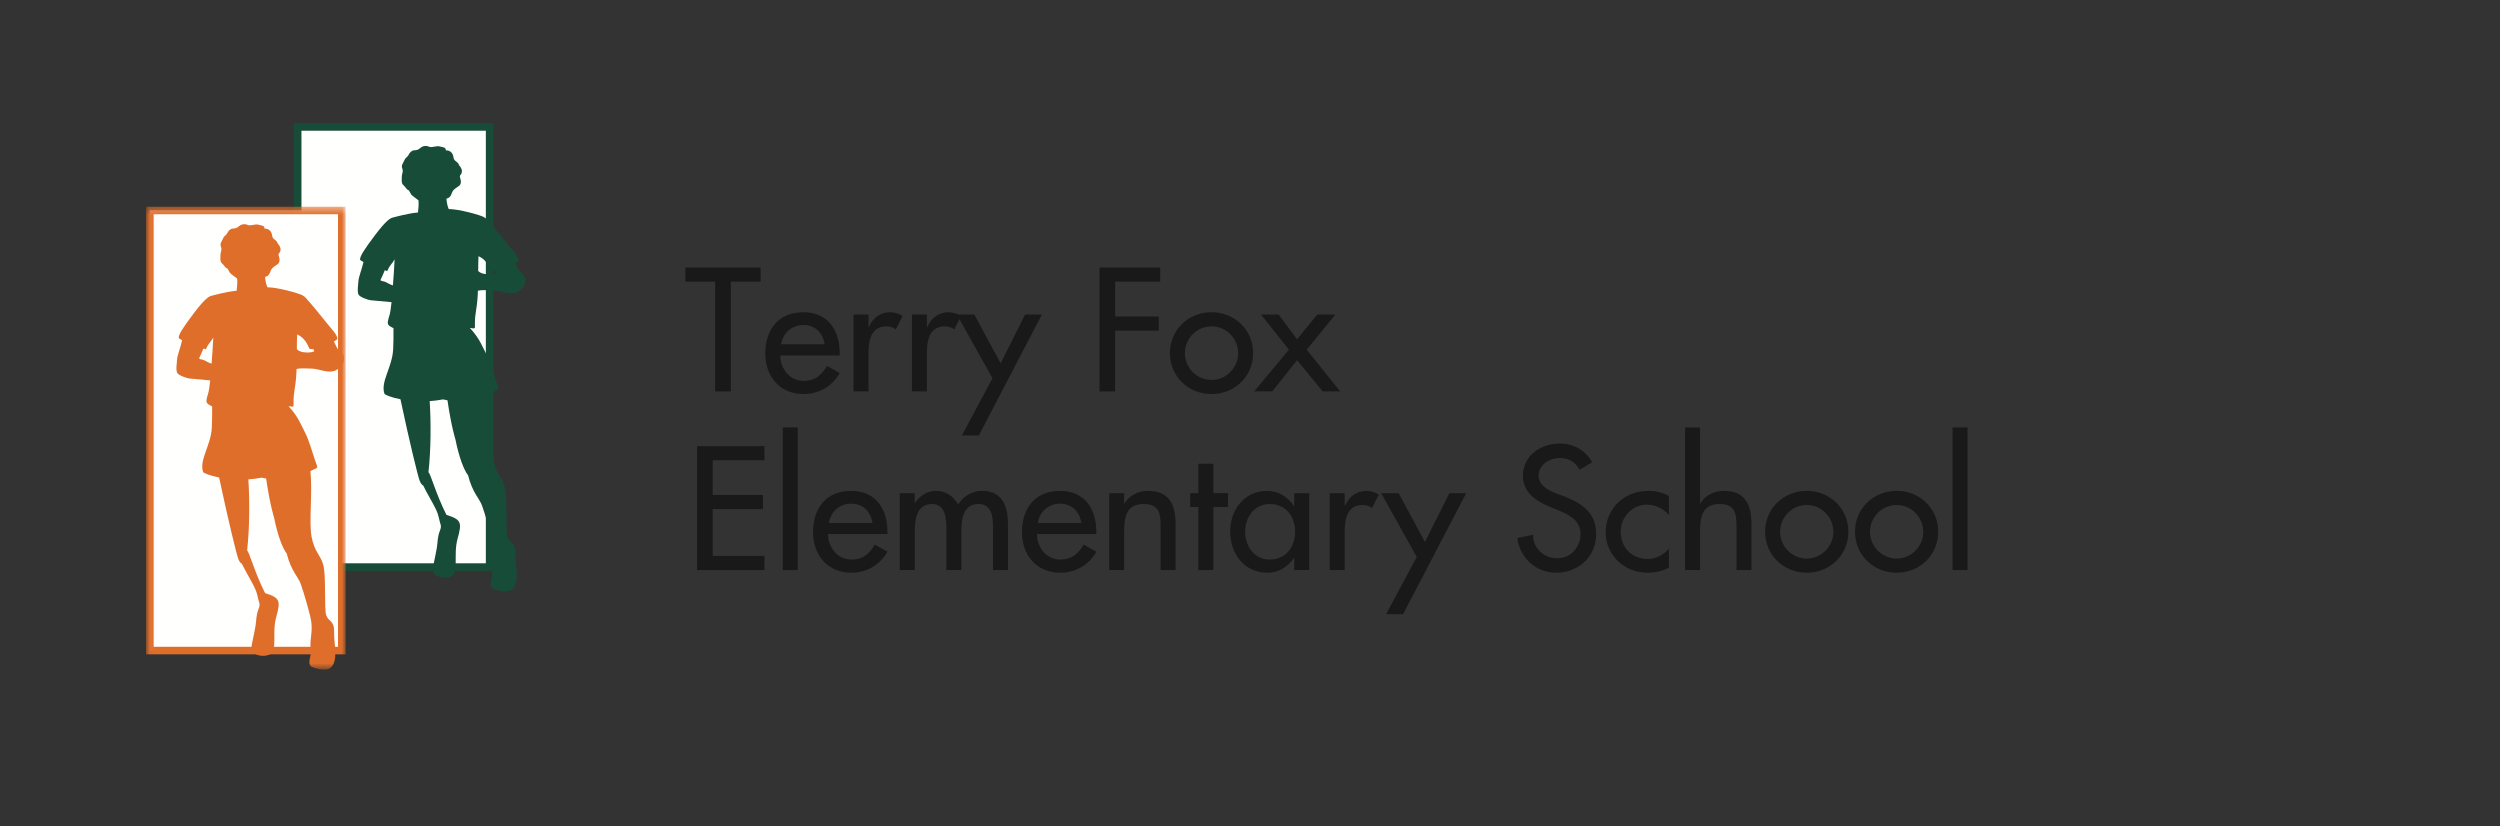 <?xml version="1.0" encoding="UTF-8"?>
<svg width="351px" height="116px" viewBox="0 0 351 116" version="1.1" xmlns="http://www.w3.org/2000/svg" xmlns:xlink="http://www.w3.org/1999/xlink">
    <rect x="0" y="0" width="351" height="116" fill="#333333" stroke="none"/>
    <!-- Generator: Sketch 49.1 (51147) - http://www.bohemiancoding.com/sketch -->
    <title>Bitmap Copy 32</title>
    <desc>Created with Sketch.</desc>
    <defs>
        <polygon id="path-1" points="0.039 0.387 28.028 0.387 28.028 65.341 0.039 65.341"></polygon>
    </defs>
    <g id="Page-1" stroke="none" stroke-width="1" fill="none" fill-rule="evenodd">
        <g id="Schools" transform="translate(-519, -4824)">
            <g id="logo_school_terryfox" transform="translate(56, 4820)">
                <g id="Terry-Fox-Corporate-Colour-Copy" transform="translate(483.5, 21.097)">
                    <polygon id="Fill-1" fill="#FFFFFE" points="21.287 62.552 48.248 62.552 48.248 0.694 21.287 0.694"></polygon>
                    <path d="M32.953,22.135 C33.136,21.773 33.285,21.419 33.525,20.845 C33.595,20.871 33.773,20.93 33.871,20.964 C34.238,20.057 34.536,19.996 34.904,19.315 C34.845,20.657 34.765,21.568 34.664,22.98 C34.01,22.764 33.73,22.472 33.359,22.407 C33.072,22.356 32.861,22.316 32.953,22.135 Z M46.639,20.953 C46.643,20.172 46.649,19.452 46.681,18.879 C47.462,19.195 48.013,19.898 48.38,20.85 C48.492,20.935 48.696,20.951 48.952,20.922 C48.991,21.014 49.035,21.124 49.077,21.242 C48.814,21.351 48.588,21.413 48.16,21.405 C47.755,21.398 47.28,21.385 46.871,21.137 C46.809,21.1 46.708,21.004 46.639,20.953 Z M30.06,19.399 C30.06,19.399 30.146,19.475 30.534,19.689 C30.274,20.812 29.859,21.756 29.817,22.421 C29.765,23.249 29.651,23.673 29.811,24.211 C29.926,24.597 31.199,25.025 31.523,25.056 C32.541,25.156 33.484,25.233 34.473,25.327 C34.382,26.194 34.28,26.873 34.169,27.219 C33.734,28.58 33.94,28.534 34.744,28.987 C34.744,30.189 34.756,30.843 34.697,31.979 C34.569,34.462 32.883,36.54 33.481,38.191 C33.529,38.326 34.382,38.695 35.724,38.96 C36.982,44.878 38.155,49.697 38.417,50.386 C38.567,50.781 38.744,50.986 38.927,51.078 C39.75,52.793 40.87,54.39 41.08,55.463 C41.309,56.642 41.568,56.623 41.264,57.413 C40.887,58.388 40.985,58.899 40.828,59.838 C40.589,61.255 40.254,62.422 40.254,63.011 C40.254,63.646 41.448,64.303 42.733,63.85 C44.019,63.397 43.1,60.858 43.743,58.545 C44.38,56.253 44.274,55.852 42.182,55.192 C40.667,52.199 39.978,49.434 39.656,49.207 C40.004,46.071 40.023,42.2 39.828,39.219 C40.433,39.179 41.062,39.103 41.704,38.979 C41.913,39.031 42.12,39.073 42.326,39.106 C42.855,42.778 43.444,44.605 43.444,44.605 C43.94,47.109 44.657,48.939 45.215,49.63 C45.842,52.121 46.812,52.862 47.186,53.91 C47.6,55.067 48.521,58.16 48.659,59.188 C48.796,60.217 48.685,60.71 48.572,61.908 C48.46,63.108 48.742,63.204 48.501,64.179 C48.26,65.153 48.501,65.42 48.702,65.527 C49.063,65.721 50.665,66.219 51.319,65.709 C52.552,64.748 51.824,62.354 51.87,60.677 C51.916,58.999 51.089,59.226 50.768,58.319 C50.447,57.413 50.768,52.744 50.355,51.247 C49.942,49.751 49.115,49.479 48.702,47.258 C48.313,45.169 48.858,41.158 48.543,38.049 C49.125,37.808 49.464,37.615 49.483,37.578 C49.551,37.443 49.368,37.035 49.162,36.446 C48.954,35.855 48.312,33.634 47.83,32.727 C47.347,31.821 46.842,30.392 45.465,28.942 C46.292,29.078 46.177,29.08 46.177,28.308 C46.177,26.857 46.45,26.415 46.567,24.431 C46.581,24.196 46.592,23.958 46.6,23.714 C47.163,23.583 47.937,23.661 48.541,23.661 C49.919,23.661 50.921,24.44 52.138,23.902 C52.939,23.408 53.294,23.003 53.271,22.096 C53.263,21.824 52.886,21.226 52.347,20.894 C52.164,20.497 51.971,20.118 51.841,19.871 C51.85,19.864 51.861,19.858 51.87,19.852 C52.123,19.693 52.344,19.584 52.325,19.42 C52.292,19.155 52.143,18.81 51.457,18.016 C50.653,17.087 49,14.957 48.495,14.435 C47.99,13.914 47.967,13.687 47.462,13.392 C46.957,13.098 43.927,12.252 42.503,12.252 C42.343,11.934 42.182,11.171 42.182,10.786 C42.182,10.786 42.503,10.763 42.733,10.445 C42.963,10.128 42.871,9.811 43.352,9.426 C43.835,9.04 44.157,8.995 44.202,8.519 C44.248,8.042 43.95,7.703 44.111,7.522 C44.512,7.067 44.386,6.592 43.95,6.093 C43.789,5.527 43.237,5.595 43.169,5.005 C43.1,4.416 42.756,4.008 42.09,4.008 C42.113,3.554 41.699,3.6 41.24,3.464 C40.781,3.328 40.138,3.668 39.772,3.509 C39.318,3.313 38.875,3.373 38.532,3.668 C38.187,3.962 38.004,3.986 37.636,4.008 C37.269,4.031 36.97,4.394 36.855,4.666 C36.741,4.937 36.442,4.983 36.259,5.436 C36.074,5.889 35.8,6.071 35.983,6.569 C36.166,7.069 35.914,7.25 35.914,7.68 C35.914,8.111 35.822,8.632 36.121,8.881 C36.42,9.131 36.58,9.517 36.81,9.584 C37.039,9.652 37.085,10.151 37.407,10.378 C37.728,10.604 38.141,10.967 38.256,11.035 C38.302,11.556 38.256,12.214 38.187,12.735 C36.695,12.871 34.881,13.392 34.606,13.46 C34.33,13.528 33.733,13.823 32.195,15.863 C30.657,17.903 29.969,18.946 30.06,19.399 Z" id="Fill-2" fill="#174C39"></path>
                    <path d="M20.754,63.046 L48.782,63.046 L48.782,0.2 L20.754,0.2 L20.754,63.046 Z M21.824,61.99 L47.712,61.99 L47.712,1.256 L21.824,1.256 L21.824,61.99 Z" id="Fill-3" fill="#174C39"></path>
                    <g id="Group-8" transform="translate(0, 11.538)">
                        <mask id="mask-2" fill="white">
                            <use xlink:href="#path-1"></use>
                        </mask>
                        <g id="Clip-5"></g>
                        <polygon id="Fill-4" fill="#FFFFFE" mask="url(#mask-2)" points="0.533 62.738 27.494 62.738 27.494 0.881 0.533 0.881"></polygon>
                        <path d="M7.492,21.582 C7.675,21.221 7.825,20.866 8.065,20.293 C8.134,20.318 8.313,20.378 8.41,20.41 C8.778,19.504 9.076,19.442 9.444,18.763 C9.384,20.105 9.304,21.016 9.204,22.428 C8.549,22.212 8.269,21.919 7.898,21.854 C7.612,21.804 7.4,21.764 7.492,21.582 Z M21.178,20.4 C21.182,19.62 21.188,18.898 21.221,18.325 C22.002,18.643 22.552,19.345 22.92,20.298 C23.032,20.382 23.235,20.399 23.492,20.369 C23.531,20.46 23.575,20.571 23.618,20.69 C23.354,20.798 23.127,20.86 22.699,20.853 C22.294,20.845 21.819,20.833 21.41,20.584 C21.349,20.546 21.247,20.452 21.178,20.4 Z M4.6,18.847 C4.6,18.847 4.685,18.922 5.073,19.137 C4.813,20.26 4.399,21.204 4.357,21.868 C4.305,22.697 4.19,23.121 4.35,23.659 C4.465,24.044 5.739,24.472 6.062,24.504 C7.081,24.602 8.023,24.679 9.013,24.775 C8.921,25.641 8.82,26.321 8.709,26.667 C8.273,28.027 8.48,27.982 9.283,28.435 C9.283,29.635 9.295,30.289 9.237,31.428 C9.109,33.91 7.423,35.987 8.02,37.639 C8.069,37.774 8.921,38.141 10.264,38.406 C11.522,44.326 12.695,49.143 12.957,49.833 C13.106,50.228 13.284,50.434 13.466,50.526 C14.289,52.239 15.41,53.838 15.62,54.91 C15.849,56.089 16.107,56.07 15.803,56.86 C15.427,57.835 15.523,58.347 15.367,59.285 C15.129,60.703 14.792,61.87 14.792,62.458 C14.792,63.093 15.986,63.75 17.272,63.297 C18.558,62.843 17.639,60.305 18.282,57.993 C18.92,55.7 18.814,55.299 16.721,54.638 C15.206,51.646 14.517,48.881 14.196,48.654 C14.544,45.517 14.563,41.648 14.368,38.668 C14.973,38.627 15.601,38.55 16.243,38.428 C16.452,38.478 16.66,38.521 16.866,38.554 C17.394,42.225 17.984,44.053 17.984,44.053 C18.48,46.556 19.196,48.387 19.755,49.079 C20.381,51.568 21.352,52.308 21.726,53.358 C22.14,54.513 23.061,57.607 23.198,58.636 C23.336,59.665 23.223,60.158 23.112,61.356 C23.001,62.555 23.281,62.652 23.04,63.626 C22.8,64.601 23.04,64.867 23.242,64.975 C23.602,65.168 25.204,65.667 25.859,65.155 C27.091,64.195 26.364,61.801 26.41,60.123 C26.455,58.446 25.629,58.673 25.307,57.767 C24.986,56.86 25.307,52.191 24.894,50.694 C24.481,49.198 23.655,48.926 23.242,46.704 C22.853,44.617 23.397,40.605 23.083,37.496 C23.664,37.255 24.003,37.064 24.022,37.026 C24.09,36.89 23.906,36.481 23.701,35.893 C23.494,35.303 22.851,33.082 22.368,32.176 C21.887,31.268 21.382,29.839 20.004,28.39 C20.831,28.526 20.716,28.526 20.716,27.755 C20.716,26.304 20.99,25.863 21.106,23.878 C21.12,23.644 21.131,23.404 21.14,23.162 C21.702,23.03 22.476,23.108 23.081,23.108 C24.458,23.108 25.461,23.887 26.677,23.35 C27.479,22.855 27.833,22.451 27.81,21.544 C27.803,21.271 27.425,20.673 26.887,20.343 C26.703,19.945 26.51,19.566 26.38,19.318 C26.39,19.312 26.401,19.305 26.41,19.3 C26.662,19.141 26.884,19.032 26.864,18.867 C26.832,18.602 26.682,18.257 25.996,17.465 C25.193,16.534 23.54,14.404 23.035,13.883 C22.529,13.361 22.507,13.135 22.002,12.84 C21.497,12.545 18.466,11.699 17.043,11.699 C16.882,11.381 16.721,10.618 16.721,10.232 C16.721,10.232 17.043,10.21 17.272,9.893 C17.502,9.575 17.41,9.258 17.892,8.872 C18.375,8.488 18.695,8.442 18.741,7.966 C18.788,7.49 18.488,7.15 18.65,6.969 C19.052,6.515 18.925,6.039 18.488,5.541 C18.328,4.974 17.777,5.043 17.709,4.453 C17.639,3.864 17.296,3.455 16.629,3.455 C16.652,3.002 16.239,3.047 15.78,2.911 C15.321,2.775 14.678,3.115 14.311,2.957 C13.858,2.761 13.416,2.821 13.071,3.115 C12.727,3.41 12.543,3.433 12.176,3.455 C11.808,3.478 11.51,3.841 11.395,4.113 C11.28,4.385 10.982,4.43 10.798,4.884 C10.614,5.337 10.339,5.518 10.522,6.017 C10.706,6.515 10.454,6.698 10.454,7.128 C10.454,7.558 10.362,8.079 10.66,8.329 C10.959,8.578 11.12,8.963 11.348,9.031 C11.578,9.1 11.624,9.598 11.946,9.825 C12.267,10.052 12.681,10.415 12.796,10.482 C12.842,11.004 12.796,11.661 12.727,12.182 C11.234,12.318 9.421,12.84 9.145,12.908 C8.869,12.976 8.273,13.271 6.735,15.31 C5.196,17.35 4.507,18.393 4.6,18.847 Z" id="Fill-6" fill="#E06E2B" mask="url(#mask-2)"></path>
                        <path d="M0,63.232 L28.028,63.232 L28.028,0.387 L0,0.387 L0,63.232 Z M1.069,62.175 L26.958,62.175 L26.958,1.443 L1.069,1.443 L1.069,62.175 Z" id="Fill-7" fill="#E06E2B" mask="url(#mask-2)"></path>
                    </g>
                    <polyline id="Fill-9" fill="#1A1919" points="82.109 37.86 79.912 37.86 79.912 22.448 75.729 22.448 75.729 20.464 86.292 20.464 86.292 22.448 82.109 22.448 82.109 37.86"></polyline>
                    <path d="M95.289,31.238 C95.032,29.623 93.957,28.539 92.275,28.539 C90.639,28.539 89.423,29.693 89.166,31.238 L95.289,31.238 Z M89.049,32.808 C89.073,34.653 90.335,36.384 92.345,36.384 C93.957,36.384 94.821,35.576 95.616,34.284 L97.392,35.277 C96.364,37.145 94.447,38.23 92.321,38.23 C88.979,38.23 86.947,35.737 86.947,32.554 C86.947,29.231 88.746,26.739 92.275,26.739 C95.756,26.739 97.392,29.278 97.392,32.484 L97.392,32.808 L89.049,32.808 Z" id="Fill-10" fill="#1A1919"></path>
                    <path d="M101.435,28.816 L101.505,28.816 C102.02,27.547 103.095,26.739 104.496,26.739 C105.104,26.739 105.711,26.947 106.226,27.27 L105.267,29.162 C104.894,28.839 104.473,28.724 103.982,28.724 C101.716,28.724 101.435,30.8 101.435,32.554 L101.435,37.86 L99.332,37.86 L99.332,27.062 L101.435,27.062 L101.435,28.816" id="Fill-11" fill="#1A1919"></path>
                    <path d="M109.638,28.816 L109.708,28.816 C110.222,27.547 111.297,26.739 112.699,26.739 C113.306,26.739 113.914,26.947 114.428,27.27 L113.47,29.162 C113.096,28.839 112.675,28.724 112.185,28.724 C109.918,28.724 109.638,30.8 109.638,32.554 L109.638,37.86 L107.535,37.86 L107.535,27.062 L109.638,27.062 L109.638,28.816" id="Fill-12" fill="#1A1919"></path>
                    <polyline id="Fill-13" fill="#1A1919" points="113.845 27.062 116.298 27.062 119.99 33.915 123.425 27.062 125.785 27.062 116.929 44.043 114.545 44.043 118.845 36.014 113.845 27.062"></polyline>
                    <polyline id="Fill-14" fill="#1A1919" points="136.068 22.448 136.068 27.339 142.19 27.339 142.19 29.323 136.068 29.323 136.068 37.86 133.871 37.86 133.871 20.464 142.401 20.464 142.401 22.448 136.068 22.448"></polyline>
                    <path d="M145.86,32.484 C145.86,34.515 147.519,36.245 149.599,36.245 C151.679,36.245 153.337,34.515 153.337,32.484 C153.337,30.431 151.679,28.724 149.599,28.724 C147.519,28.724 145.86,30.431 145.86,32.484 Z M155.441,32.484 C155.441,35.737 152.871,38.23 149.599,38.23 C146.327,38.23 143.756,35.737 143.756,32.484 C143.756,29.231 146.327,26.739 149.599,26.739 C152.871,26.739 155.441,29.231 155.441,32.484 Z" id="Fill-15" fill="#1A1919"></path>
                    <polyline id="Fill-16" fill="#1A1919" points="156.54 27.062 159.016 27.062 161.61 30.546 164.438 27.062 166.985 27.062 162.965 32 167.663 37.86 165.208 37.86 161.61 33.477 158.128 37.86 155.581 37.86 160.465 32 156.54 27.062"></polyline>
                    <polyline id="Fill-17" fill="#1A1919" points="77.365 45.545 86.829 45.545 86.829 47.529 79.561 47.529 79.561 52.398 86.619 52.398 86.619 54.381 79.561 54.381 79.561 60.957 86.829 60.957 86.829 62.942 77.365 62.942 77.365 45.545"></polyline>
                    <polygon id="Fill-18" fill="#1A1919" points="89.4 62.942 91.503 62.942 91.503 42.915 89.4 42.915"></polygon>
                    <path d="M101.996,56.32 C101.738,54.704 100.663,53.621 98.981,53.621 C97.345,53.621 96.13,54.774 95.873,56.32 L101.996,56.32 Z M95.756,57.889 C95.78,59.735 97.042,61.465 99.051,61.465 C100.663,61.465 101.528,60.657 102.323,59.366 L104.099,60.358 C103.071,62.226 101.154,63.311 99.028,63.311 C95.686,63.311 93.653,60.819 93.653,57.634 C93.653,54.313 95.452,51.821 98.981,51.821 C102.463,51.821 104.099,54.358 104.099,57.566 L104.099,57.889 L95.756,57.889 Z" id="Fill-19" fill="#1A1919"></path>
                    <path d="M107.932,53.505 L107.978,53.505 C108.586,52.559 109.685,51.821 110.876,51.821 C112.301,51.821 113.33,52.535 114.031,53.736 C114.709,52.582 116.017,51.821 117.396,51.821 C120.27,51.821 121.018,54.035 121.018,56.481 L121.018,62.942 L118.915,62.942 L118.915,56.827 C118.915,55.443 118.728,53.667 116.881,53.667 C114.638,53.667 114.474,55.974 114.474,57.634 L114.474,62.942 L112.372,62.942 L112.372,57.22 C112.372,55.812 112.301,53.667 110.362,53.667 C108.119,53.667 107.932,55.951 107.932,57.634 L107.932,62.942 L105.828,62.942 L105.828,52.144 L107.932,52.144 L107.932,53.505" id="Fill-20" fill="#1A1919"></path>
                    <path d="M131.324,56.32 C131.067,54.704 129.992,53.621 128.31,53.621 C126.673,53.621 125.459,54.774 125.201,56.32 L131.324,56.32 Z M125.085,57.889 C125.108,59.735 126.37,61.465 128.379,61.465 C129.992,61.465 130.857,60.657 131.651,59.366 L133.427,60.358 C132.398,62.226 130.483,63.311 128.356,63.311 C125.014,63.311 122.981,60.819 122.981,57.634 C122.981,54.313 124.781,51.821 128.31,51.821 C131.791,51.821 133.427,54.358 133.427,57.566 L133.427,57.889 L125.085,57.889 Z" id="Fill-21" fill="#1A1919"></path>
                    <path d="M137.33,53.597 L137.377,53.597 C138.031,52.444 139.34,51.821 140.672,51.821 C143.756,51.821 144.551,53.874 144.551,56.504 L144.551,62.942 L142.448,62.942 L142.448,56.758 C142.448,54.912 142.19,53.667 140.041,53.667 C137.33,53.667 137.33,56.02 137.33,57.981 L137.33,62.942 L135.227,62.942 L135.227,52.144 L137.33,52.144 L137.33,53.597" id="Fill-22" fill="#1A1919"></path>
                    <polyline id="Fill-23" fill="#1A1919" points="149.856 62.942 147.753 62.942 147.753 54.082 146.608 54.082 146.608 52.144 147.753 52.144 147.753 48.014 149.856 48.014 149.856 52.144 151.912 52.144 151.912 54.082 149.856 54.082 149.856 62.942"></polyline>
                    <path d="M161.33,57.543 C161.33,55.443 160.044,53.667 157.778,53.667 C155.604,53.667 154.32,55.535 154.32,57.543 C154.32,59.573 155.558,61.465 157.778,61.465 C160.067,61.465 161.33,59.665 161.33,57.543 Z M163.315,62.942 L161.213,62.942 L161.213,61.257 L161.167,61.257 C160.325,62.48 159.016,63.311 157.451,63.311 C154.109,63.311 152.216,60.565 152.216,57.473 C152.216,54.52 154.203,51.821 157.381,51.821 C158.993,51.821 160.302,52.651 161.167,53.944 L161.213,53.944 L161.213,52.144 L163.315,52.144 L163.315,62.942 Z" id="Fill-24" fill="#1A1919"></path>
                    <path d="M168.294,53.897 L168.365,53.897 C168.878,52.628 169.953,51.821 171.355,51.821 C171.963,51.821 172.57,52.028 173.084,52.351 L172.127,54.243 C171.752,53.921 171.332,53.805 170.841,53.805 C168.574,53.805 168.294,55.881 168.294,57.634 L168.294,62.942 L166.191,62.942 L166.191,52.144 L168.294,52.144 L168.294,53.897" id="Fill-25" fill="#1A1919"></path>
                    <polyline id="Fill-26" fill="#1A1919" points="173.412 52.144 175.866 52.144 179.558 58.996 182.993 52.144 185.353 52.144 176.497 69.124 174.113 69.124 178.413 61.096 173.412 52.144"></polyline>
                    <path d="M201.29,48.845 C200.637,47.76 199.795,47.206 198.463,47.206 C197.061,47.206 195.519,48.152 195.519,49.675 C195.519,51.037 196.874,51.751 197.972,52.167 L199.234,52.651 C201.734,53.621 203.604,54.982 203.604,57.889 C203.604,61.05 201.127,63.311 197.972,63.311 C195.122,63.311 192.902,61.234 192.528,58.442 L194.747,57.981 C194.724,59.896 196.266,61.28 198.159,61.28 C200.052,61.28 201.407,59.712 201.407,57.889 C201.407,56.02 199.888,55.212 198.369,54.589 L197.154,54.082 C195.145,53.228 193.322,52.098 193.322,49.675 C193.322,46.86 195.846,45.176 198.51,45.176 C200.473,45.176 202.085,46.122 203.043,47.806 L201.29,48.845" id="Fill-27" fill="#1A1919"></path>
                    <path d="M213.817,55.212 C212.975,54.267 211.947,53.759 210.685,53.759 C208.629,53.759 207.04,55.558 207.04,57.543 C207.04,59.757 208.605,61.373 210.826,61.373 C212.041,61.373 213.023,60.819 213.817,59.942 L213.817,62.595 C212.859,63.103 211.9,63.311 210.802,63.311 C207.577,63.311 204.937,60.865 204.937,57.634 C204.937,54.29 207.554,51.821 210.919,51.821 C211.9,51.821 212.975,52.051 213.817,52.535 L213.817,55.212" id="Fill-28" fill="#1A1919"></path>
                    <path d="M218.187,42.915 L218.187,53.597 L218.233,53.597 C218.887,52.444 220.197,51.821 221.528,51.821 C224.613,51.821 225.407,53.874 225.407,56.504 L225.407,62.942 L223.304,62.942 L223.304,56.758 C223.304,54.912 223.047,53.667 220.897,53.667 C218.187,53.667 218.187,56.02 218.187,57.981 L218.187,62.942 L216.083,62.942 L216.083,42.915 L218.187,42.915" id="Fill-29" fill="#1A1919"></path>
                    <path d="M229.428,57.566 C229.428,59.596 231.087,61.326 233.166,61.326 C235.246,61.326 236.906,59.596 236.906,57.566 C236.906,55.512 235.246,53.805 233.166,53.805 C231.087,53.805 229.428,55.512 229.428,57.566 Z M239.008,57.566 C239.008,60.819 236.438,63.311 233.166,63.311 C229.895,63.311 227.324,60.819 227.324,57.566 C227.324,54.313 229.895,51.821 233.166,51.821 C236.438,51.821 239.008,54.313 239.008,57.566 Z" id="Fill-30" fill="#1A1919"></path>
                    <path d="M242.047,57.566 C242.047,59.596 243.706,61.326 245.786,61.326 C247.866,61.326 249.525,59.596 249.525,57.566 C249.525,55.512 247.866,53.805 245.786,53.805 C243.706,53.805 242.047,55.512 242.047,57.566 Z M251.628,57.566 C251.628,60.819 249.057,63.311 245.786,63.311 C242.514,63.311 239.943,60.819 239.943,57.566 C239.943,54.313 242.514,51.821 245.786,51.821 C249.057,51.821 251.628,54.313 251.628,57.566 Z" id="Fill-31" fill="#1A1919"></path>
                    <polygon id="Fill-32" fill="#1A1919" points="253.638 62.942 255.741 62.942 255.741 42.915 253.638 42.915"></polygon>
                </g>
            </g>
        </g>
    </g>
</svg>